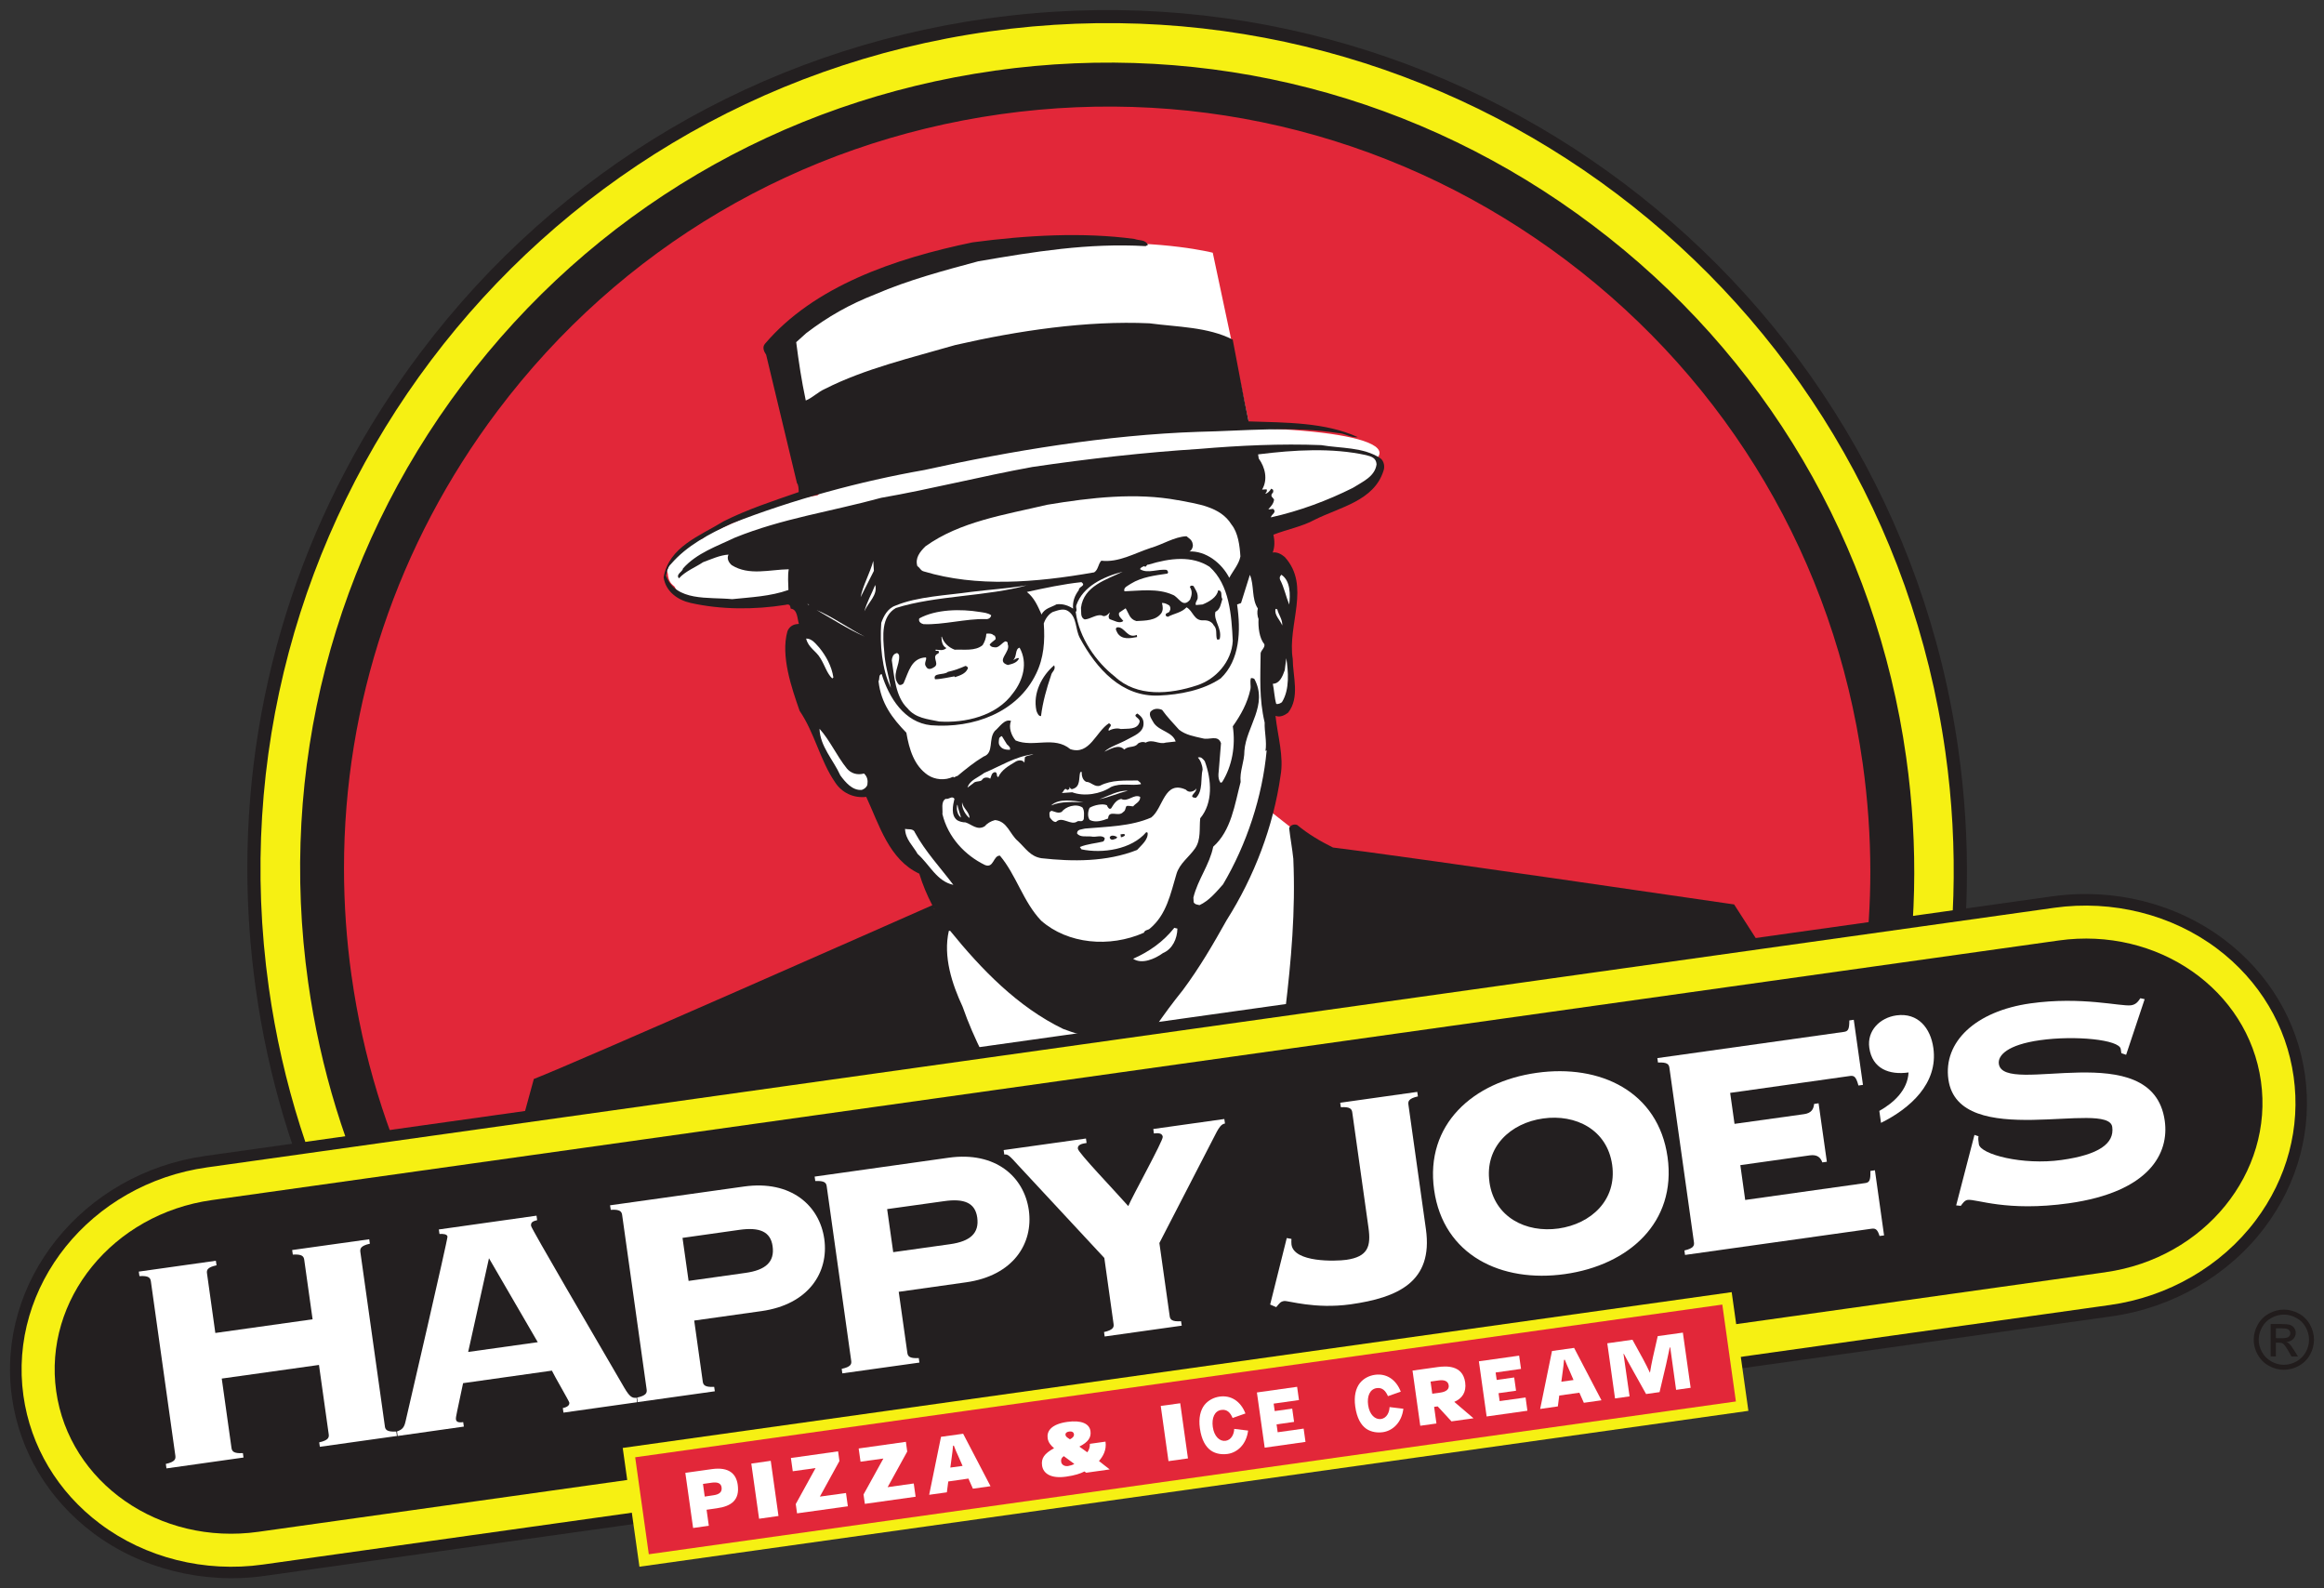<?xml version="1.0" encoding="UTF-8" standalone="no"?>
<!-- Created with Inkscape (http://www.inkscape.org/) -->

<svg
   xmlns:dc="http://purl.org/dc/elements/1.1/"
   xmlns:cc="http://creativecommons.org/ns#"
   xmlns:rdf="http://www.w3.org/1999/02/22-rdf-syntax-ns#"
   xmlns:svg="http://www.w3.org/2000/svg"
   xmlns="http://www.w3.org/2000/svg"
   xmlns:sodipodi="http://sodipodi.sourceforge.net/DTD/sodipodi-0.dtd"
   xmlns:inkscape="http://www.inkscape.org/namespaces/inkscape"
   width="231.366"
   height="158.104"
   viewBox="0 0 61.216 41.832"
   version="1.1"
   id="svg7879"
   inkscape:version="0.92.0 r15299"
   sodipodi:docname="happy joes.svg">
  <rect x="0" y="0" width="61.216" height="41.832" fill="#333333" stroke="none"/>
  <defs
     id="defs7873">
    <clipPath
       id="clipPath5161"
       clipPathUnits="userSpaceOnUse">
      <path
         inkscape:connector-curvature="0"
         id="path5159"
         d="M 20,19.75 H 593.25 V 770 H 20 Z" />
    </clipPath>
    <clipPath
       id="clipPath5065"
       clipPathUnits="userSpaceOnUse">
      <path
         inkscape:connector-curvature="0"
         id="path5063"
         d="M 20,19.75 H 593.25 V 770 H 20 Z" />
    </clipPath>
  </defs>
  <sodipodi:namedview
     id="base"
     pagecolor="#ffffff"
     bordercolor="#666666"
     borderopacity="1.0"
     inkscape:pageopacity="0.0"
     inkscape:pageshadow="2"
     inkscape:zoom="3.4143998"
     inkscape:cx="114.6829"
     inkscape:cy="78.051786"
     inkscape:document-units="mm"
     inkscape:current-layer="layer1"
     showgrid="false"
     fit-margin-top="0"
     fit-margin-left="0"
     fit-margin-right="0"
     fit-margin-bottom="0"
     units="px"
     inkscape:window-width="1280"
     inkscape:window-height="744"
     inkscape:window-x="-4"
     inkscape:window-y="-4"
     inkscape:window-maximized="1" />
  <g
     inkscape:label="Layer 1"
     inkscape:groupmode="layer"
     id="layer1"
     transform="translate(-86.829,-135.347)">
    <g
       id="g19369"
       transform="translate(0.265,-0.265)">
      <path
         inkscape:connector-curvature="0"
         id="path5055"
         style="fill:#231f20;fill-opacity:1;fill-rule:nonzero;stroke:none;stroke-width:0.353"
         d="m 99.12,173.917 v -2.7e-4 z m -5.133,-12.342 c -0.146,-1.036 -0.218,-2.072 -0.218,-3.1 0,-4.733 1.526,-9.318 4.425,-13.165 3.529,-4.683 8.671,-7.712 14.478,-8.528 11.987,-1.683 23.109,6.698 24.794,18.683 0.145,1.036 0.218,2.071 0.218,3.1 0,3.525 -0.852,6.977 -2.509,10.135 -2.104,0.531 -33.509,4.63 -35.629,4.652 -3.012,-3.28 -4.936,-7.347 -5.558,-11.777 m 18.588,-25.478 c -5.989,0.842 -11.293,3.966 -14.933,8.797 -2.99,3.968 -4.564,8.697 -4.564,13.579 0,1.061 0.074,2.13 0.225,3.199 0.648,4.612 2.659,8.846 5.817,12.246 0.163,0.175 0.224,0.241 5.92,-0.435 3.143,-0.373 7.462,-0.918 12.161,-1.535 4.594,-0.603 9.15,-1.222 12.499,-1.699 5.884,-0.838 5.911,-0.888 6.024,-1.101 2.258,-4.24 3.097,-9.004 2.426,-13.777 -1.737,-12.362 -13.209,-21.008 -25.574,-19.272" />
      <path
         inkscape:connector-curvature="0"
         id="path5057"
         style="fill:#231f20;fill-opacity:1;fill-rule:nonzero;stroke:none;stroke-width:0.353"
         d="m 142.023,169.118 c 2.603,-0.365 4.436,-2.617 4.096,-5.03 -0.338,-2.413 -2.721,-4.072 -5.324,-3.707 l -48.654,6.838 c -2.601,0.365 -4.435,2.617 -4.097,5.031 0.339,2.412 2.722,4.072 5.325,3.705 z" />
      <path
         inkscape:connector-curvature="0"
         id="path5067"
         style="fill:#231f20;fill-opacity:1;fill-rule:nonzero;stroke:none;stroke-width:0.353"
         d="m 89.884,174.822 c -0.865,-0.651 -1.422,-1.578 -1.567,-2.611 -0.316,-2.258 1.416,-4.376 3.862,-4.719 l 48.654,-6.838 c 1.235,-0.173 2.492,0.14 3.448,0.861 0.864,0.652 1.419,1.578 1.564,2.611 0.145,1.033 -0.133,2.078 -0.785,2.942 -0.72,0.955 -1.841,1.603 -3.076,1.776 l -48.654,6.837 c -1.234,0.174 -2.49,-0.139 -3.446,-0.859 m 50.872,-14.715 -48.654,6.838 c -2.748,0.386 -4.692,2.783 -4.332,5.343 0.166,1.179 0.798,2.235 1.782,2.976 1.072,0.807 2.478,1.159 3.856,0.964 l 48.653,-6.837 c 1.379,-0.193 2.633,-0.919 3.441,-1.991 0.74,-0.982 1.057,-2.172 0.891,-3.351 -0.165,-1.178 -0.797,-2.235 -1.779,-2.975 -1.072,-0.808 -2.478,-1.161 -3.857,-0.967" />
      <path
         inkscape:connector-curvature="0"
         id="path5069"
         style="fill:#f6f013;fill-opacity:1;fill-rule:nonzero;stroke:none;stroke-width:0.353"
         d="m 135.076,169.606 c 2.378,-4.147 3.448,-9.087 2.731,-14.188 -1.713,-12.195 -12.989,-20.69 -25.183,-18.978 -12.196,1.714 -20.693,12.989 -18.979,25.183 0.708,5.04 3.05,9.45 6.416,12.767 z" />
      <path
         inkscape:connector-curvature="0"
         id="path5071"
         style="fill:#e22739;fill-opacity:1;fill-rule:nonzero;stroke:none;stroke-width:0.353"
         d="m 100.972,173.008 c 0.256,0.26 32.634,-4.099 32.751,-4.308 2.169,-3.826 3.138,-8.371 2.477,-13.062 -1.592,-11.308 -12.05,-19.183 -23.357,-17.591 -11.309,1.592 -19.183,12.05 -17.591,23.357 0.641,4.558 2.723,8.557 5.72,11.604" />
      <path
         inkscape:connector-curvature="0"
         id="path5073"
         style="fill:#231f20;fill-opacity:1;fill-rule:nonzero;stroke:none;stroke-width:0.353"
         d="m 95.825,161.323 c -0.134,-0.951 -0.2,-1.901 -0.2,-2.845 0,-4.331 1.396,-8.527 4.047,-12.048 3.23,-4.288 7.936,-7.062 13.252,-7.811 5.316,-0.749 10.605,0.618 14.894,3.848 4.288,3.229 7.062,7.935 7.811,13.251 0.134,0.954 0.201,1.907 0.201,2.853 0,3.364 -0.85,6.645 -2.497,9.632 -2.868,0.579 -29.545,4.096 -32.1,4.232 -2.941,-3.059 -4.814,-6.893 -5.407,-11.112 m 16.938,-23.849 c -5.622,0.792 -10.599,3.725 -14.014,8.26 -3.416,4.535 -4.86,10.128 -4.069,15.749 0.639,4.542 2.673,8.666 5.88,11.929 l 3.4e-4,7.9e-4 c 0.263,0.267 0.297,0.301 6.415,-0.455 3.28,-0.405 7.672,-0.975 12.368,-1.605 3.813,-0.512 7.37,-1.002 10.016,-1.381 4.69,-0.672 4.69,-0.672 4.869,-0.99 2.324,-4.101 3.205,-8.745 2.545,-13.426 -0.791,-5.622 -3.725,-10.599 -8.26,-14.014 -4.535,-3.416 -10.129,-4.861 -15.75,-4.069" />
      <path
         inkscape:connector-curvature="0"
         id="path5075"
         style="fill:#ffffff;fill-opacity:1;fill-rule:nonzero;stroke:none;stroke-width:0.353"
         d="m 115.522,164.863 c -0.246,0.593 -0.392,1.246 -0.531,1.81 -0.115,-0.781 -0.11,-1.57 0.195,-2.267 0.08,0.164 0.182,0.327 0.335,0.458" />
      <path
         inkscape:connector-curvature="0"
         id="path5077"
         style="fill:#ffffff;fill-opacity:1;fill-rule:nonzero;stroke:none;stroke-width:0.353"
         d="m 116.968,164.75 -0.004,0.046 c -0.251,0.025 -0.513,-0.025 -0.8,-0.003 0.27,-0.065 0.509,-0.087 0.804,-0.043" />
      <path
         inkscape:connector-curvature="0"
         id="path5079"
         style="fill:#ffffff;fill-opacity:1;fill-rule:nonzero;stroke:none;stroke-width:0.353"
         d="m 116.639,163.078 c -0.006,0.034 0.036,0.017 0.04,0.048 l -0.911,0.059 -0.093,-0.031 c 0.032,-0.16 0.265,-0.084 0.362,-0.099 l 0.601,0.022" />
      <path
         inkscape:connector-curvature="0"
         id="path5081"
         style="fill:#ffffff;fill-opacity:1;fill-rule:nonzero;stroke:none;stroke-width:0.353"
         d="m 119.911,156.889 1.623,1.278 0.441,6.839 -4.884,0.555 -0.838,-3.07 z" />
      <path
         inkscape:connector-curvature="0"
         id="path5083"
         style="fill:#ffffff;fill-opacity:1;fill-rule:nonzero;stroke:none;stroke-width:0.353"
         d="m 114.443,147.088 c 4.44,-0.436 8.399,-0.168 8.458,0.44 0.06,0.607 -3.802,1.324 -8.242,1.761 -4.439,0.437 -6.562,0.196 -6.622,-0.411 -0.06,-0.609 1.966,-1.353 6.406,-1.79" />
      <path
         inkscape:connector-curvature="0"
         id="path5085"
         style="fill:#ffffff;fill-opacity:1;fill-rule:nonzero;stroke:none;stroke-width:0.353"
         d="m 119.028,148.161 c -0.449,-0.38 -1.852,-0.689 -3.661,-0.812 l 4.086,-0.64 -0.944,-4.441 c 0,0 -5.094,-1.319 -11.23,2.049 l 0.522,4.287 0.616,-0.025 c 0.007,0.009 0.014,0.014 0.021,0.023 l -0.024,0.005 -1.227,0.198 -1.976,0.873 -1.093,0.946 0.336,0.682 c 0,0 1.154,0.211 3.374,0.211 2.22,0 15.041,-3.508 15.041,-3.508 l -3.84,0.152" />
      <path
         inkscape:connector-curvature="0"
         id="path5087"
         style="fill:#ffffff;fill-opacity:1;fill-rule:nonzero;stroke:none;stroke-width:0.353"
         d="m 107.449,150.641 c 1.342,0.007 1.558,0.683 1.561,0.059 0.004,-0.624 -1.081,-1.136 -2.422,-1.143 -1.341,-0.006 -2.43,0.493 -2.434,1.117 -0.004,1.077 2.136,-0.039 3.295,-0.033" />
      <path
         inkscape:connector-curvature="0"
         id="path5089"
         style="fill:#ffffff;fill-opacity:1;fill-rule:nonzero;stroke:none;stroke-width:0.353"
         d="m 119.227,150.711 c 0.157,-0.432 0.34,-0.838 0.511,-1.251 l 0.004,0.088 -0.515,1.162" />
      <path
         inkscape:connector-curvature="0"
         id="path5091"
         style="fill:#ffffff;fill-opacity:1;fill-rule:nonzero;stroke:none;stroke-width:0.353"
         d="m 119.084,151.242 c -0.016,-0.108 -0.076,-0.22 -0.049,-0.325 l 0.049,0.325" />
      <path
         inkscape:connector-curvature="0"
         id="path5093"
         style="fill:#ffffff;fill-opacity:1;fill-rule:nonzero;stroke:none;stroke-width:0.353"
         d="m 113.101,152.308 c -0.01,0.012 0.005,0.033 -0.015,0.047 -0.218,-0.123 -0.486,-0.205 -0.695,-0.274 0.233,0 0.589,-0.066 0.71,0.228" />
      <path
         inkscape:connector-curvature="0"
         id="path5095"
         style="fill:#ffffff;fill-opacity:1;fill-rule:nonzero;stroke:none;stroke-width:0.353"
         d="m 110.917,152.677 c -0.007,-0.12 0.129,-0.319 0.284,-0.398 -0.11,0.084 -0.241,0.235 -0.284,0.398" />
      <path
         inkscape:connector-curvature="0"
         id="path5097"
         style="fill:#ffffff;fill-opacity:1;fill-rule:nonzero;stroke:none;stroke-width:0.353"
         d="m 113.756,153.285 c 0.154,-0.376 0.194,-0.86 0.14,-1.295 0.088,0.441 0.033,0.892 -0.14,1.295" />
      <path
         inkscape:connector-curvature="0"
         id="path5099"
         style="fill:#fdf5d8;fill-opacity:1;fill-rule:nonzero;stroke:none;stroke-width:0.353"
         d="m 119.094,151.982 -0.126,-0.7 0.083,0.342 z" />
      <path
         inkscape:connector-curvature="0"
         id="path5101"
         style="fill:#ffffff;fill-opacity:1;fill-rule:nonzero;stroke:none;stroke-width:0.353"
         d="m 109.751,153.116 c -0.04,-0.117 -0.091,-0.308 -0.088,-0.443 0.051,0.126 0.054,0.292 0.088,0.443" />
      <path
         inkscape:connector-curvature="0"
         id="path5103"
         style="fill:#ffffff;fill-opacity:1;fill-rule:nonzero;stroke:none;stroke-width:0.353"
         d="m 113.43,153.856 c 0.113,-0.139 0.225,-0.345 0.311,-0.523 -0.05,0.196 -0.189,0.371 -0.311,0.523" />
      <path
         inkscape:connector-curvature="0"
         id="path5105"
         style="fill:#231f20;fill-opacity:1;fill-rule:nonzero;stroke:none;stroke-width:0.353"
         d="m 111.243,159.878 c -0.045,0.044 -0.092,0.084 -0.138,0.127 l 0.061,-0.47 c 0.044,0.082 0.091,0.166 0.14,0.244 l -0.063,0.1 m 20.999,-0.447 c -7.553,-1.103 -9.863,-1.415 -10.566,-1.499 -0.338,-0.167 -0.659,-0.358 -0.943,-0.594 -0.084,-0.031 -0.177,0.005 -0.212,0.078 0.03,0.271 0.082,0.542 0.11,0.813 0.061,1.377 -0.056,2.681 -0.214,4.001 -0.064,0.242 -0.043,0.538 -0.104,0.792 -0.013,0.589 -0.049,1.095 0.003,1.662 0.023,0.308 0.037,0.559 0.091,0.84 -0.209,0.087 -0.418,0.029 -0.595,-0.057 -0.696,-0.428 -1.091,-1.145 -1.665,-1.725 -0.379,-0.388 -0.655,-0.835 -1.158,-1.069 0.238,-0.348 0.459,-0.646 0.732,-0.986 0.452,-0.609 0.796,-1.204 1.155,-1.844 0.728,-1.149 1.23,-2.467 1.419,-3.803 0.091,-0.512 -0.076,-1.041 -0.133,-1.576 0.119,0.048 0.242,-0.015 0.332,-0.083 0.316,-0.403 0.123,-0.961 0.122,-1.413 -0.146,-0.912 0.481,-1.924 -0.21,-2.687 -0.089,-0.075 -0.198,-0.136 -0.318,-0.119 0.056,-0.141 0.054,-0.306 0.02,-0.469 0.355,-0.14 0.755,-0.212 1.084,-0.393 0.67,-0.334 1.565,-0.498 1.814,-1.289 0.04,-0.106 0.017,-0.258 -0.083,-0.332 -0.455,-0.298 -1.036,-0.256 -1.559,-0.345 -1.059,-0.042 -2.149,0.01 -3.21,0.1 -1.428,0.091 -2.933,0.259 -4.397,0.476 -1.328,0.241 -2.695,0.589 -3.981,0.812 -1.332,0.364 -2.602,0.542 -3.857,1.05 -0.465,0.224 -1.004,0.404 -1.365,0.812 -0.009,0.089 -0.199,0.151 -0.106,0.259 0.171,-0.19 0.424,-0.284 0.635,-0.425 0.211,-0.077 0.449,-0.188 0.67,-0.2 -0.051,0.107 0.008,0.21 0.085,0.277 0.452,0.286 1.004,0.116 1.502,0.109 -0.03,0.171 -0.012,0.379 -0.008,0.545 -0.473,0.169 -0.991,0.191 -1.482,0.242 -0.631,-0.062 -1.476,0.073 -1.744,-0.618 0.029,-0.102 0.034,-0.214 0.133,-0.308 0.415,-0.482 1.001,-0.791 1.603,-1.069 1.592,-0.624 3.382,-1.111 5.067,-1.406 2.265,-0.502 4.808,-0.925 7.222,-1.006 1.216,-0.025 2.471,-0.157 3.675,0.032 0.189,0.005 0.33,0.128 0.526,0.109 -0.857,-0.395 -1.897,-0.383 -2.878,-0.416 -0.146,-0.688 -0.277,-1.422 -0.419,-2.154 -0.66,-0.336 -1.446,-0.329 -2.192,-0.429 -1.652,-0.076 -3.463,0.193 -5.115,0.572 -1.159,0.337 -2.38,0.621 -3.431,1.154 -0.188,0.082 -0.331,0.236 -0.508,0.307 -0.114,-0.537 -0.183,-1.003 -0.252,-1.536 l 0.264,-0.238 c 0.578,-0.44 1.14,-0.757 1.822,-1.025 0.865,-0.373 1.793,-0.621 2.709,-0.867 1.47,-0.253 2.899,-0.487 4.408,-0.4 l 0.062,-0.031 c -0.066,-0.146 -0.228,-0.11 -0.356,-0.158 -1.369,-0.184 -2.852,-0.097 -4.265,0.09 -2.055,0.427 -4.175,1.153 -5.469,2.674 -0.074,0.089 -0.024,0.204 0.033,0.285 l 0.812,3.382 c 0.041,0.047 0.044,0.148 0.046,0.236 -0.675,0.234 -1.362,0.458 -1.981,0.771 -0.619,0.382 -1.441,0.669 -1.577,1.475 0.056,0.38 0.377,0.598 0.709,0.673 0.803,0.18 1.679,0.182 2.502,0.051 0.096,-0.027 0.123,0.002 0.137,0.1 0.18,0.017 0.172,0.263 0.214,0.4 l -0.031,0.005 c -0.111,0.004 -0.224,0.066 -0.271,0.194 -0.18,0.647 0.109,1.481 0.322,2.092 0.398,0.584 0.538,1.305 0.932,1.879 0.174,0.273 0.485,0.428 0.823,0.387 0.343,0.737 0.6,1.653 1.397,2.023 0.091,0.295 0.207,0.571 0.343,0.831 -0.799,0.353 -9.424,4.163 -10.496,4.576 l -1.151,4.21 7.164,-0.846 c 0.044,0.124 0.087,0.248 0.134,0.369 0.385,0.951 0.682,1.983 1.249,2.818 l 1.736,-0.258 c 1.251,-0.385 2.47,-0.755 3.714,-1.115 l 0.001,0.01 c 0.085,-0.023 0.2,-0.073 0.298,-0.077 0.151,-0.035 0.064,-0.177 0.176,-0.236 -0.247,-0.917 -0.343,-1.857 -0.556,-2.778 0.291,0.544 0.541,1.106 0.792,1.678 0.185,0.272 0.139,0.867 0.586,0.811 1.093,-0.33 2.331,-0.577 3.524,-0.833 0.115,-0.05 0.075,-0.167 0.143,-0.233 -0.29,-0.755 0.365,-0.933 -0.101,-1.606 0.947,0.203 0.717,0.144 0.785,-0.066 0.722,0.458 0,0 0.674,0.217 0.261,0.086 0.343,0.361 0.35,0.637 0.025,0.172 -0.023,0.369 0.023,0.528 0.083,0.12 0.216,0.034 0.324,0.019 0.114,0.017 0.236,-0.058 0.349,-0.042 0.968,-0.199 1.975,-0.36 2.95,-0.581 0.788,-0.148 1.491,-0.198 2.261,-0.236 l 0.934,-0.127 c 0.084,-0.112 0.294,-0.11 0.276,-0.307 -0.052,-0.56 -0.11,-1.125 -0.173,-1.693 l 7.866,-0.642 z" />
      <path
         inkscape:connector-curvature="0"
         id="path5107"
         style="fill:#ffffff;fill-opacity:1;fill-rule:nonzero;stroke:none;stroke-width:0.353"
         d="m 109.233,151.341 c 0.054,-0.297 0.248,-0.635 0.334,-0.957 l 0.016,0.262 -0.35,0.694" />
      <path
         inkscape:connector-curvature="0"
         id="path5109"
         style="fill:#ffffff;fill-opacity:1;fill-rule:nonzero;stroke:none;stroke-width:0.353"
         d="m 109.332,151.714 c 0.064,-0.242 0.197,-0.472 0.286,-0.696 0.071,0.267 -0.179,0.447 -0.286,0.696" />
      <path
         inkscape:connector-curvature="0"
         id="path5111"
         style="fill:#ffffff;fill-opacity:1;fill-rule:nonzero;stroke:none;stroke-width:0.353"
         d="m 107.828,151.517 v 0 l 0.047,0.016 -0.009,0.011 z" />
      <path
         inkscape:connector-curvature="0"
         id="path5113"
         style="fill:#ffffff;fill-opacity:1;fill-rule:nonzero;stroke:none;stroke-width:0.353"
         d="m 109.343,152.378 c -0.404,-0.174 -0.869,-0.469 -1.268,-0.699 0.412,0.171 0.859,0.493 1.268,0.699" />
      <path
         inkscape:connector-curvature="0"
         id="path5115"
         style="fill:#ffffff;fill-opacity:1;fill-rule:nonzero;stroke:none;stroke-width:0.353"
         d="m 108.143,152.667 c 0.176,0.217 0.327,0.484 0.373,0.787 l -0.03,0.026 c -0.142,-0.134 -0.196,-0.347 -0.311,-0.53 -0.119,-0.204 -0.319,-0.276 -0.377,-0.521 0.155,-6.9e-4 0.253,0.14 0.345,0.238" />
      <path
         inkscape:connector-curvature="0"
         id="path5117"
         style="fill:#ffffff;fill-opacity:1;fill-rule:nonzero;stroke:none;stroke-width:0.353"
         d="m 120.524,151.537 c -0.086,-0.208 -0.134,-0.455 -0.243,-0.661 -0.019,-0.054 -0.002,-0.088 0.036,-0.127 0.246,0.163 0.234,0.53 0.206,0.788" />
      <path
         inkscape:connector-curvature="0"
         id="path5119"
         style="fill:#ffffff;fill-opacity:1;fill-rule:nonzero;stroke:none;stroke-width:0.353"
         d="m 120.21,151.662 c 0.031,0.14 0.138,0.258 0.13,0.424 -0.056,-0.146 -0.219,-0.279 -0.176,-0.44 l 0.046,0.015" />
      <path
         inkscape:connector-curvature="0"
         id="path5121"
         style="fill:#ffffff;fill-opacity:1;fill-rule:nonzero;stroke:none;stroke-width:0.353"
         d="m 120.33,154.106 c -0.04,0.028 -0.092,0.058 -0.149,0.044 -0.047,-0.159 -0.058,-0.391 -0.09,-0.529 0.188,-0.006 0.258,-0.205 0.314,-0.358 l 0.041,-0.316 c 0.05,0.337 0.098,0.818 -0.116,1.16" />
      <path
         inkscape:connector-curvature="0"
         id="path5123"
         style="fill:#ffffff;fill-opacity:1;fill-rule:nonzero;stroke:none;stroke-width:0.353"
         d="m 108.871,155.852 c 0.108,0.128 0.271,0.181 0.452,0.132 0.09,0.086 0.106,0.184 0.088,0.297 -0.023,0.07 -0.083,0.112 -0.145,0.134 -0.252,0.025 -0.442,-0.212 -0.567,-0.382 -0.183,-0.406 -0.535,-0.765 -0.548,-1.227 0.279,0.311 0.449,0.708 0.72,1.046" />
      <path
         inkscape:connector-curvature="0"
         id="path5125"
         style="fill:#ffffff;fill-opacity:1;fill-rule:nonzero;stroke:none;stroke-width:0.353"
         d="m 118.299,155.661 c 0.183,0.493 0.218,1.098 -0.12,1.502 -0.029,0.26 0.027,0.562 -0.138,0.796 -0.155,0.224 -0.407,0.395 -0.488,0.671 -0.156,0.524 -0.262,1.071 -0.696,1.434 -0.047,0.051 -0.139,0.032 -0.16,0.112 -0.905,0.402 -2.008,0.299 -2.708,-0.317 -0.473,-0.495 -0.655,-1.201 -1.086,-1.712 -0.178,-0.008 -0.16,0.344 -0.395,0.246 -0.526,-0.255 -0.974,-0.731 -1.12,-1.342 0.016,-0.112 -0.048,-0.325 0.085,-0.4 0.091,0.02 0.164,-0.091 0.232,-0.002 -0.041,0.173 -0.1,0.436 0.073,0.565 0.061,0.036 0.142,0.057 0.219,0.057 0.163,0.053 0.309,0.219 0.503,0.104 0.066,-0.076 0.157,-0.135 0.274,-0.165 0.326,0.031 0.389,0.375 0.604,0.554 0.205,0.192 0.326,0.406 0.621,0.451 0.812,0.09 1.711,0.101 2.517,-0.218 0.115,-0.129 0.295,-0.267 0.278,-0.453 l -0.036,-0.016 c -0.387,0.457 -1.157,0.57 -1.707,0.453 l -0.043,-0.061 c 0.199,-0.084 0.418,-0.096 0.611,-0.144 0.032,-0.017 0.048,-0.064 0.042,-0.097 -0.091,-0.086 -0.235,-0.008 -0.349,-0.036 -0.125,-0.016 -0.284,0.031 -0.377,-0.077 -0.008,-0.121 0.138,-0.109 0.212,-0.133 0.57,-0.051 1.201,-0.054 1.742,-0.291 0.318,-0.246 0.34,-0.992 0.911,-0.733 0.068,0.078 0.165,0.064 0.244,0.008 l 0.019,-0.036 c 0.057,0.09 -0.245,0.225 0.002,0.244 0.194,-0.184 0.121,-0.528 0.177,-0.747 -0.007,-0.12 -0.058,-0.246 -0.125,-0.314 0.084,-0.035 0.141,0.045 0.182,0.096" />
      <path
         inkscape:connector-curvature="0"
         id="path5127"
         style="fill:#ffffff;fill-opacity:1;fill-rule:nonzero;stroke:none;stroke-width:0.353"
         d="m 116.274,156.439 c -0.256,0.059 -0.495,0.172 -0.754,0.222 0.232,-0.08 0.496,-0.24 0.754,-0.222" />
      <path
         inkscape:connector-curvature="0"
         id="path5129"
         style="fill:#ffffff;fill-opacity:1;fill-rule:nonzero;stroke:none;stroke-width:0.353"
         d="m 115.098,156.735 c -0.285,0.007 -0.557,-0.03 -0.849,0.09 0.224,-0.2 0.58,-0.119 0.849,-0.09" />
      <path
         inkscape:connector-curvature="0"
         id="path5131"
         style="fill:#ffffff;fill-opacity:1;fill-rule:nonzero;stroke:none;stroke-width:0.353"
         d="m 110.662,157.536 c 0.275,0.504 0.669,0.922 1.014,1.38 -0.434,-0.091 -0.622,-0.529 -0.941,-0.814 -0.12,-0.214 -0.323,-0.383 -0.331,-0.661 0.07,0.024 0.219,-0.02 0.258,0.095" />
      <path
         inkscape:connector-curvature="0"
         id="path5133"
         style="fill:#ffffff;fill-opacity:1;fill-rule:nonzero;stroke:none;stroke-width:0.353"
         d="m 116.597,156.599 c 0.009,0.132 -0.129,0.175 -0.184,0.25 -0.056,-10e-4 -0.126,-0.025 -0.178,-0.006 -0.036,0.06 -0.016,0.113 -0.088,0.158 -0.122,0.138 -0.377,-0.078 -0.395,0.168 -0.147,0.055 -0.327,0.116 -0.482,0.039 -0.07,-0.09 -0.047,-0.237 -0.005,-0.321 0.122,-0.074 0.349,-0.119 0.456,-0.067 0.019,0.053 0.063,0.122 0.112,0.081 0.063,-0.097 0.122,-0.217 0.263,-0.248 0.18,0.093 0.333,-0.14 0.501,-0.054" />
      <path
         inkscape:connector-curvature="0"
         id="path5135"
         style="fill:#ffffff;fill-opacity:1;fill-rule:nonzero;stroke:none;stroke-width:0.353"
         d="m 115.078,156.881 c 0.055,0.081 0.04,0.204 0.033,0.305 -0.042,0.095 -0.118,0.028 -0.169,0.059 -0.17,0.125 -0.399,-0.152 -0.563,0.015 -0.077,0.002 -0.121,-0.069 -0.161,-0.118 -0.01,-0.065 -0.036,-0.162 0.05,-0.175 0.082,0.021 0.167,0.075 0.261,0.028 0.1,-0.137 0.375,-0.232 0.549,-0.115" />
      <path
         inkscape:connector-curvature="0"
         id="path5137"
         style="fill:#ffffff;fill-opacity:1;fill-rule:nonzero;stroke:none;stroke-width:0.353"
         d="m 111.591,160.126 c 0.826,1.018 1.783,2.007 2.976,2.584 0.294,0.111 0.61,0.218 0.938,0.194 -0.773,1.212 -0.932,2.687 -1.24,4.04 -0.628,-1.69 -1.744,-3.088 -2.345,-4.818 -0.276,-0.591 -0.518,-1.32 -0.363,-1.997 l 0.034,-0.004" />
      <path
         inkscape:connector-curvature="0"
         id="path5139"
         style="fill:#ffffff;fill-opacity:1;fill-rule:nonzero;stroke:none;stroke-width:0.353"
         d="m 117.578,160.068 c -0.005,0.267 -0.13,0.54 -0.381,0.645 -0.21,0.153 -0.554,0.304 -0.786,0.15 0.426,-0.187 0.797,-0.451 1.086,-0.816 0.024,0.007 0.048,0.015 0.082,0.021" />
      <path
         inkscape:connector-curvature="0"
         id="path5141"
         style="fill:#ffffff;fill-opacity:1;fill-rule:nonzero;stroke:none;stroke-width:0.353"
         d="m 122.556,147.601 c 0.139,0.035 0.255,0.073 0.268,0.237 -0.041,0.327 -0.375,0.464 -0.627,0.624 -0.661,0.331 -1.396,0.607 -2.158,0.776 0.02,-0.092 0.159,-0.124 0.066,-0.222 -0.034,-0.005 -0.087,0.013 -0.132,0.01 0.076,-0.088 0.135,-0.143 0.151,-0.256 -0.031,-0.062 -0.099,-0.074 -0.056,-0.157 0.031,-0.016 0.046,-0.063 0.027,-0.105 l -0.047,-0.026 c -0.035,0.06 -0.093,0.124 -0.157,0.135 0.027,-0.039 0.057,-0.065 0.037,-0.118 l -0.12,0.007 c 0.159,-0.267 0.079,-0.588 -0.088,-0.818 l -0.017,-0.109 c 0.958,-0.12 1.948,-0.178 2.852,0.021" />
      <path
         inkscape:connector-curvature="0"
         id="path5143"
         style="fill:#ffffff;fill-opacity:1;fill-rule:nonzero;stroke:none;stroke-width:0.353"
         d="m 117.587,148.783 c 0.504,0.101 1.123,0.165 1.415,0.643 0.176,0.216 0.218,0.565 0.235,0.841 -0.037,0.203 -0.198,0.383 -0.293,0.563 -0.188,-0.371 -0.605,-0.72 -1.068,-0.694 0.047,0.014 0.129,-0.108 0.105,-0.193 -0.017,-0.118 -0.1,-0.151 -0.164,-0.208 -0.32,0.014 -0.621,0.215 -0.941,0.307 -0.434,0.143 -0.85,0.391 -1.303,0.337 -0.086,0.091 -0.076,0.234 -0.187,0.307 -1.556,0.274 -3.101,0.393 -4.482,-0.023 -0.092,-0.02 -0.102,-0.096 -0.176,-0.141 -0.065,-0.212 0.066,-0.375 0.21,-0.519 0.912,-0.658 2.095,-0.833 3.209,-1.097 1.157,-0.193 2.345,-0.325 3.439,-0.121" />
      <path
         inkscape:connector-curvature="0"
         id="path5145"
         style="fill:#ffffff;fill-opacity:1;fill-rule:nonzero;stroke:none;stroke-width:0.353"
         d="m 118.426,150.541 c 0.523,0.467 0.578,1.278 0.61,1.951 -0.028,0.547 -0.447,1.008 -0.935,1.168 -0.728,0.242 -1.593,0.315 -2.175,-0.232 -0.488,-0.382 -0.936,-1.013 -1.027,-1.699 0.049,-0.041 -0.007,-0.122 0.018,-0.18 0.17,-0.491 0.708,-0.748 1.221,-0.88 -0.423,0.207 -1.03,0.375 -1.1,0.951 0.014,0.097 -0.028,0.259 0.1,0.306 0.154,-0.011 0.29,-0.132 0.439,-0.109 0.098,0.063 0.174,-0.026 0.221,-0.078 -0.012,0.068 -0.06,0.109 -0.006,0.179 0.104,0.029 0.265,0.137 0.361,0.047 -0.054,-0.071 -0.14,-0.124 -0.11,-0.217 l 0.171,-0.115 c 0.086,0.132 0.1,0.286 0.283,0.336 0.242,-0.013 0.51,-0.009 0.657,-0.208 0.055,-0.086 0.04,-0.183 0.016,-0.269 0.077,-10e-4 0.125,0.026 0.186,0.061 0.038,0.028 0.049,0.104 0.021,0.142 -0.01,0.079 -0.139,0.042 -0.102,0.138 l 0.048,0.025 c 0.174,-0.092 0.361,-0.108 0.495,-0.251 0.18,0.096 0.187,0.361 0.452,0.343 0.11,-0.006 0.214,0.035 0.262,0.127 0.105,0.107 0.047,0.237 0.088,0.374 0.024,0.008 0.068,0.013 0.075,-0.023 0.059,-0.272 -0.171,-0.473 -0.116,-0.702 0.133,-0.064 0.144,-0.222 0.183,-0.337 -0.057,-0.081 0.021,-0.226 -0.112,-0.228 -0.028,0.181 -0.242,0.303 -0.41,0.371 l -0.175,0.015 c -0.032,-0.072 0.058,-0.131 0.047,-0.207 0.005,-0.122 -0.062,-0.201 -0.109,-0.293 -0.036,-0.017 -0.081,-0.021 -0.096,0.026 0.07,0.111 0.053,0.214 0.004,0.332 -0.198,0.24 -0.299,-0.078 -0.462,-0.13 -0.393,-0.176 -0.871,-0.103 -1.266,-0.09 -0.038,-0.104 0.099,-0.148 0.171,-0.201 0.283,-0.175 0.632,-0.217 0.957,-0.265 0.041,-0.029 0.013,-0.068 -0.014,-0.097 -0.227,-0.034 -0.504,0.108 -0.701,-0.019 0.005,-0.044 0.067,-0.064 0.108,-0.082 0.054,0.059 0.049,-0.052 0.117,-0.04 0.552,-0.17 1.139,-0.245 1.606,0.06" />
      <path
         inkscape:connector-curvature="0"
         id="path5147"
         style="fill:#ffffff;fill-opacity:1;fill-rule:nonzero;stroke:none;stroke-width:0.353"
         d="m 113.632,151.022 c -1.055,0.301 -2.423,0.269 -3.47,0.603 -0.389,0.224 -0.345,0.739 -0.306,1.154 0.017,0.332 0.117,0.637 0.175,0.95 -0.238,-0.485 -0.295,-1.165 -0.254,-1.713 0.062,-0.175 0.164,-0.38 0.375,-0.454 0.574,-0.241 1.368,-0.271 1.988,-0.361 0.489,-0.062 0.962,-0.088 1.493,-0.177" />
      <path
         inkscape:connector-curvature="0"
         id="path5149"
         style="fill:#ffffff;fill-opacity:1;fill-rule:nonzero;stroke:none;stroke-width:0.353"
         d="m 115.048,150.943 c 0.138,0.102 -0.071,0.11 -0.068,0.211 -0.111,0.149 -0.167,0.302 -0.15,0.488 -0.123,-0.082 -0.276,-0.137 -0.438,-0.113 -0.122,0.073 -0.316,0.102 -0.392,0.268 -0.098,-0.216 -0.187,-0.437 -0.387,-0.595 0.472,-0.103 0.967,-0.209 1.435,-0.258" />
      <path
         inkscape:connector-curvature="0"
         id="path5151"
         style="fill:#ffffff;fill-opacity:1;fill-rule:nonzero;stroke:none;stroke-width:0.353"
         d="m 112.673,151.817 c -0.012,0.068 -0.073,0.109 -0.152,0.1 -0.49,-0.016 -1.14,0.159 -1.632,0.133 -0.057,-0.014 -0.141,-0.058 -0.111,-0.151 0.441,-0.243 1.094,-0.252 1.594,-0.17 0.101,0.017 0.213,0.023 0.301,0.088" />
      <path
         inkscape:connector-curvature="0"
         id="path5153"
         style="fill:#ffffff;fill-opacity:1;fill-rule:nonzero;stroke:none;stroke-width:0.353"
         d="m 119.696,151.639 c -0.022,0.082 -0.014,0.201 0.019,0.276 -0.013,0.212 0.02,0.507 0.153,0.663 0.024,0.087 -0.086,0.158 -0.098,0.238 -0.006,0.621 -0.044,1.19 0.106,1.824 -0.009,0.244 0.062,0.501 0.022,0.75 l 0.031,-0.017 c -0.109,1.214 -0.529,2.484 -1.15,3.531 -0.181,0.203 -0.368,0.43 -0.618,0.546 -0.058,-0.014 -0.125,-0.015 -0.155,-0.078 l -0.007,-0.122 c 0.117,-0.48 0.426,-0.859 0.522,-1.339 0.479,-0.427 0.566,-1.116 0.722,-1.704 -0.03,-0.285 0.1,-0.524 0.1,-0.824 0.049,-0.64 0.631,-1.203 0.262,-1.89 -0.024,-0.018 -0.059,-0.025 -0.091,-0.021 -0.03,0.104 0.005,0.188 -0.013,0.292 -0.078,0.365 -0.253,0.679 -0.464,0.977 0.078,0.521 -0.021,1.055 -0.282,1.471 l -0.041,0.016 c -0.098,-0.14 -0.037,-0.316 -0.035,-0.46 l 0.047,-0.583 c -0.08,-0.232 -0.311,-0.075 -0.485,-0.128 -0.229,-0.053 -0.446,-0.088 -0.621,-0.228 -0.148,-0.166 -0.318,-0.341 -0.445,-0.521 -0.095,-0.041 -0.216,-0.046 -0.303,0.045 -0.063,0.096 0.044,0.226 0.09,0.309 0.153,0.209 0.488,0.226 0.57,0.479 l -0.262,0.029 c -0.179,0.059 -0.337,-0.105 -0.53,0.001 -0.062,-0.036 -0.17,-0.009 -0.207,0.031 -0.084,0.111 -0.248,0.047 -0.356,0.151 -0.144,-0.156 -0.367,-0.011 -0.523,0.057 0.137,-0.132 0.423,-0.219 0.607,-0.324 0.153,-0.09 0.428,-0.175 0.425,-0.419 0.003,-0.133 -0.075,-0.198 -0.161,-0.263 -0.155,0.079 0.083,0.11 0.056,0.225 -0.059,0.208 -0.308,0.167 -0.495,0.183 -0.083,-0.031 -0.233,-0.009 -0.314,0.047 -0.045,-0.08 0.135,-0.132 0.004,-0.199 -0.345,0.218 -0.506,0.85 -1.018,0.683 -0.431,-0.358 -0.968,-0.035 -1.441,-0.229 -0.107,-0.119 -0.196,-0.347 -0.121,-0.515 -0.175,-0.062 -0.307,0.168 -0.427,0.263 -0.179,0.216 -0.013,0.579 -0.298,0.676 -0.243,0.146 -0.461,0.324 -0.689,0.512 -0.044,-0.004 -0.101,0.071 -0.108,0.017 -0.217,0.109 -0.486,0.081 -0.672,-0.044 -0.358,-0.246 -0.488,-0.67 -0.564,-1.114 -0.367,-0.377 -0.669,-0.775 -0.733,-1.355 0.036,-0.059 -0.005,-0.176 0.083,-0.189 0.193,0.626 0.599,1.274 1.298,1.348 1.121,0.088 2.277,-0.337 2.769,-1.355 0.205,-0.417 0.237,-0.865 0.203,-1.325 0.038,-0.117 0.12,-0.24 0.233,-0.302 0.126,-0.041 0.283,-0.107 0.406,-0.027 0.246,0.164 0.181,0.473 0.316,0.719 0.429,0.791 1.095,1.555 2.087,1.507 0.529,-0.022 1.155,-0.137 1.618,-0.451 0.506,-0.483 0.534,-1.253 0.432,-1.947 l 0.104,-0.038 0.233,-0.743 c 0.118,0.27 0.04,0.636 0.21,0.887" />
      <path
         inkscape:connector-curvature="0"
         id="path5163"
         style="fill:#ffffff;fill-opacity:1;fill-rule:nonzero;stroke:none;stroke-width:0.353"
         d="m 111.71,152.723 c 0.242,-0.012 0.539,0.044 0.736,-0.119 0.054,-0.084 0.094,-0.19 0.099,-0.302 0.054,-0.008 0.154,-0.011 0.196,0.047 l 0.021,-0.002 c 0.016,0.031 0.045,0.082 0.017,0.109 -0.05,0.041 -0.11,0.084 -0.147,0.132 0.033,0.073 0.111,0.073 0.177,0.073 0.096,-0.025 0.139,-0.108 0.232,-0.157 0.032,-0.004 0.08,0.021 0.065,0.068 0.098,0.207 -0.333,0.448 0.005,0.554 0.118,-0.029 0.246,-0.059 0.295,-0.176 -0.048,-0.028 -0.105,0.036 -0.159,0.046 0.111,-0.074 0.045,-0.296 0.174,-0.326 0.227,0.409 0.085,0.864 -0.167,1.189 -0.44,0.619 -1.278,0.799 -1.951,0.755 -0.308,-0.065 -0.623,-0.085 -0.839,-0.352 -0.311,-0.297 -0.345,-0.836 -0.409,-1.258 0.002,-0.067 0.033,-0.161 0.107,-0.183 0.041,-0.027 0.08,0.021 0.085,0.055 0.029,0.262 -0.22,0.531 -0.007,0.766 0.037,0.028 0.11,-0.006 0.127,-0.041 0.133,-0.297 0.201,-0.661 0.587,-0.675 0.031,0.062 -0.066,0.154 0.003,0.243 0.06,0.113 0.172,0.042 0.232,0 0.119,-0.096 -0.106,-0.272 0.093,-0.348 0.008,-0.023 0.036,-0.06 -0.009,-0.064 -0.014,-0.021 -0.085,0.023 -0.061,-0.036 0.101,0.008 0.194,0.037 0.282,-0.042 -0.108,-0.05 -0.126,-0.169 -0.132,-0.29 l 0.009,-0.013 c 0.046,0.159 0.174,0.285 0.34,0.347" />
      <path
         inkscape:connector-curvature="0"
         id="path5165"
         style="fill:#231f20;fill-opacity:1;fill-rule:nonzero;stroke:none;stroke-width:0.353"
         d="m 90.424,174.105 c -0.674,-0.507 -1.106,-1.224 -1.218,-2.019 -0.248,-1.768 1.142,-3.43 3.097,-3.705 l 48.654,-6.837 c 1.001,-0.14 2.015,0.11 2.782,0.689 0.673,0.507 1.105,1.224 1.216,2.018 0.112,0.796 -0.106,1.604 -0.613,2.277 -0.578,0.766 -1.483,1.286 -2.484,1.427 l -48.654,6.836 c -1.001,0.141 -2.014,-0.109 -2.781,-0.687 m 50.207,-14.887 -48.655,6.838 c -3.237,0.454 -5.523,3.306 -5.096,6.356 0.199,1.417 0.956,2.685 2.131,3.569 1.26,0.949 2.909,1.363 4.521,1.136 l 48.653,-6.836 h -3.5e-4 c 1.613,-0.226 3.083,-1.079 4.033,-2.339 0.885,-1.174 1.262,-2.601 1.063,-4.017 -0.198,-1.415 -0.954,-2.682 -2.128,-3.567 -1.26,-0.951 -2.909,-1.366 -4.522,-1.139" />
      <path
         inkscape:connector-curvature="0"
         id="path5167"
         style="fill:#f6f013;fill-opacity:1;fill-rule:nonzero;stroke:none;stroke-width:0.353"
         d="m 90.241,174.347 c -0.738,-0.556 -1.212,-1.344 -1.336,-2.219 -0.271,-1.934 1.234,-3.75 3.356,-4.047 l 48.654,-6.838 c 1.08,-0.151 2.176,0.121 3.007,0.747 0.738,0.556 1.211,1.344 1.334,2.219 0.123,0.876 -0.115,1.764 -0.671,2.502 -0.626,0.83 -1.604,1.393 -2.684,1.545 l -48.654,6.837 c -1.08,0.152 -2.175,-0.119 -3.006,-0.745 m 50.433,-14.828 -48.655,6.837 c -3.072,0.431 -5.242,3.129 -4.838,6.014 0.188,1.336 0.903,2.533 2.013,3.368 1.197,0.902 2.763,1.295 4.296,1.078 l 48.653,-6.836 c 1.534,-0.215 2.931,-1.024 3.832,-2.221 0.836,-1.109 1.193,-2.456 1.005,-3.792 -0.187,-1.335 -0.901,-2.53 -2.009,-3.367 -1.197,-0.903 -2.763,-1.296 -4.298,-1.081" />
      <path
         inkscape:connector-curvature="0"
         id="path5169"
         style="fill:#231f20;fill-opacity:1;fill-rule:nonzero;stroke:none;stroke-width:0.353"
         d="m 142.023,169.118 c 2.603,-0.365 4.436,-2.617 4.096,-5.03 -0.338,-2.413 -2.721,-4.072 -5.324,-3.707 l -48.654,6.838 c -2.601,0.365 -4.435,2.617 -4.097,5.031 0.339,2.412 2.722,4.072 5.325,3.705 l 48.654,-6.836" />
      <path
         inkscape:connector-curvature="0"
         id="path5171"
         style="fill:#ffffff;fill-opacity:1;fill-rule:nonzero;stroke:none;stroke-width:0.353"
         d="m 96.701,173.175 c 0.012,0.088 0.051,0.153 0.301,0.139 l 0.017,0.117 -2.03,0.285 -0.017,-0.117 c 0.243,-0.055 0.264,-0.128 0.25,-0.217 l -0.256,-1.822 -2.561,0.359 0.256,1.822 c 0.012,0.09 0.051,0.156 0.301,0.141 l 0.016,0.117 -2.029,0.286 -0.017,-0.118 c 0.243,-0.054 0.263,-0.128 0.251,-0.217 l -0.645,-4.592 c -0.013,-0.088 -0.052,-0.153 -0.301,-0.137 l -0.017,-0.119 2.03,-0.286 0.018,0.12 c -0.245,0.053 -0.265,0.126 -0.251,0.215 l 0.219,1.567 2.562,-0.36 -0.22,-1.566 c -0.013,-0.09 -0.052,-0.153 -0.301,-0.138 l -0.017,-0.12 2.03,-0.284 0.017,0.117 c -0.242,0.055 -0.262,0.128 -0.251,0.217 l 0.646,4.592" />
      <path
         inkscape:connector-curvature="0"
         id="path5173"
         style="fill:#ffffff;fill-opacity:1;fill-rule:nonzero;stroke:none;stroke-width:0.353"
         d="m 98.896,171.218 1.833,-0.257 -1.285,-2.211 -0.548,2.468 m -0.134,0.822 c -0.156,0.755 -0.197,0.892 -0.188,0.953 0.008,0.059 0.053,0.094 0.191,0.073 l 0.017,0.118 -1.744,0.247 -0.016,-0.119 c 0.134,-0.049 0.187,-0.098 0.224,-0.264 0.058,-0.239 1.114,-4.808 1.105,-4.867 -0.009,-0.07 -0.121,-0.075 -0.211,-0.071 l -0.017,-0.118 2.573,-0.363 0.017,0.118 c -0.107,0.026 -0.174,0.054 -0.16,0.152 0.012,0.08 1.638,2.856 2.459,4.268 0.132,0.222 0.199,0.274 0.319,0.257 l 0.015,0.118 -1.94,0.274 -0.017,-0.12 c 0.137,-0.029 0.179,-0.085 0.171,-0.144 -0.006,-0.04 -0.403,-0.718 -0.459,-0.842 z" />
      <path
         inkscape:connector-curvature="0"
         id="path5175"
         style="fill:#ffffff;fill-opacity:1;fill-rule:nonzero;stroke:none;stroke-width:0.353"
         d="m 104.702,169.347 1.498,-0.211 c 0.532,-0.074 0.773,-0.289 0.715,-0.703 -0.054,-0.385 -0.342,-0.506 -0.874,-0.431 l -1.499,0.212 0.16,1.133 m 0.373,2.65 c 0.012,0.088 0.051,0.154 0.301,0.14 l 0.017,0.117 -2.031,0.285 -0.017,-0.119 c 0.244,-0.054 0.264,-0.126 0.252,-0.215 l -0.645,-4.593 c -0.013,-0.088 -0.05,-0.154 -0.3,-0.137 l -0.019,-0.119 3.529,-0.495 c 1.241,-0.174 1.99,0.504 2.114,1.38 0.124,0.878 -0.411,1.727 -1.653,1.901 l -1.773,0.249 z" />
      <path
         inkscape:connector-curvature="0"
         id="path5177"
         style="fill:#ffffff;fill-opacity:1;fill-rule:nonzero;stroke:none;stroke-width:0.353"
         d="m 110.092,168.59 1.499,-0.21 c 0.531,-0.075 0.772,-0.29 0.714,-0.704 -0.055,-0.385 -0.343,-0.506 -0.875,-0.429 l -1.498,0.209 0.16,1.134 m 0.372,2.65 c 0.012,0.089 0.052,0.154 0.301,0.139 l 0.017,0.119 -2.031,0.284 -0.016,-0.119 c 0.243,-0.052 0.264,-0.126 0.25,-0.215 l -0.645,-4.592 c -0.012,-0.088 -0.051,-0.152 -0.301,-0.139 l -0.017,-0.117 3.527,-0.497 c 1.243,-0.175 1.991,0.505 2.115,1.381 0.123,0.878 -0.411,1.726 -1.653,1.9 l -1.774,0.25 z" />
      <path
         inkscape:connector-curvature="0"
         id="path5179"
         style="fill:#ffffff;fill-opacity:1;fill-rule:nonzero;stroke:none;stroke-width:0.353"
         d="m 116.942,165.346 1.872,-0.263 0.017,0.119 c -0.098,0.013 -0.156,0.112 -0.212,0.209 l -1.516,2.938 0.271,1.921 c 0.011,0.09 0.051,0.155 0.3,0.139 l 0.018,0.117 -2.03,0.285 -0.017,-0.117 c 0.243,-0.056 0.264,-0.127 0.251,-0.216 l -0.243,-1.735 -2.263,-2.435 c -0.25,-0.278 -0.284,-0.302 -0.372,-0.289 l -0.017,-0.118 2.168,-0.304 0.017,0.117 c -0.119,0.017 -0.245,0.045 -0.23,0.152 0.015,0.109 0.933,1.065 1.328,1.511 0.081,-0.211 0.923,-1.728 0.908,-1.825 -0.014,-0.109 -0.144,-0.1 -0.234,-0.088 l -0.015,-0.119" />
      <path
         inkscape:connector-curvature="0"
         id="path5181"
         style="fill:#ffffff;fill-opacity:1;fill-rule:nonzero;stroke:none;stroke-width:0.353"
         d="m 120.457,168.218 0.125,0.023 c -0.002,0.049 -0.006,0.103 0.001,0.15 0.067,0.473 1.157,0.441 1.443,0.401 0.572,-0.082 0.654,-0.353 0.585,-0.846 l -0.427,-3.035 c -0.012,-0.089 -0.053,-0.154 -0.301,-0.138 l -0.017,-0.118 2.03,-0.286 0.017,0.119 c -0.243,0.055 -0.263,0.128 -0.25,0.217 l 0.461,3.281 c 0.194,1.39 -0.742,1.802 -1.984,1.978 -0.946,0.131 -1.642,-0.102 -1.75,-0.087 -0.099,0.014 -0.122,0.058 -0.209,0.161 l -0.16,-0.068 0.437,-1.75" />
      <path
         inkscape:connector-curvature="0"
         id="path5183"
         style="fill:#ffffff;fill-opacity:1;fill-rule:nonzero;stroke:none;stroke-width:0.353"
         d="m 125.797,166.745 c 0.129,0.925 0.962,1.342 1.819,1.222 0.858,-0.122 1.543,-0.75 1.414,-1.676 -0.131,-0.929 -0.963,-1.343 -1.82,-1.222 -0.856,0.12 -1.543,0.748 -1.412,1.676 m 4.691,-0.66 c 0.242,1.726 -1.028,2.847 -2.702,3.082 -1.675,0.237 -3.205,-0.494 -3.447,-2.218 -0.242,-1.723 1.026,-2.847 2.702,-3.082 1.674,-0.236 3.204,0.493 3.447,2.218" />
      <path
         inkscape:connector-curvature="0"
         id="path5185"
         style="fill:#ffffff;fill-opacity:1;fill-rule:nonzero;stroke:none;stroke-width:0.353"
         d="m 134.685,166.209 -0.119,0.017 c -0.046,-0.125 -0.129,-0.212 -0.327,-0.186 l -1.833,0.258 0.128,0.917 3.163,-0.445 c 0.109,-0.015 0.141,-0.07 0.135,-0.319 l 0.119,-0.018 0.241,1.716 -0.119,0.015 c -0.051,-0.162 -0.097,-0.207 -0.207,-0.192 l -4.917,0.691 -0.016,-0.118 c 0.242,-0.056 0.263,-0.129 0.251,-0.217 l -0.646,-4.592 c -0.012,-0.09 -0.051,-0.153 -0.301,-0.14 l -0.017,-0.117 4.918,-0.691 c 0.108,-0.015 0.139,-0.07 0.139,-0.301 l 0.117,-0.017 0.242,1.714 -0.119,0.017 c -0.061,-0.223 -0.108,-0.266 -0.217,-0.252 l -3.162,0.446 0.115,0.816 1.833,-0.256 c 0.197,-0.028 0.25,-0.137 0.263,-0.269 l 0.118,-0.017 z" />
      <path
         inkscape:connector-curvature="0"
         id="path5187"
         style="fill:#ffffff;fill-opacity:1;fill-rule:nonzero;stroke:none;stroke-width:0.353"
         d="m 136.067,164.87 c 0.381,-0.215 0.746,-0.548 0.77,-1.013 -0.511,0.072 -0.956,-0.098 -1.034,-0.649 -0.065,-0.453 0.281,-0.793 0.713,-0.854 0.571,-0.079 0.902,0.336 0.974,0.858 0.133,0.937 -0.619,1.595 -1.379,1.973 l -0.044,-0.315" />
      <path
         inkscape:connector-curvature="0"
         id="path5189"
         style="fill:#ffffff;fill-opacity:1;fill-rule:nonzero;stroke:none;stroke-width:0.353"
         d="m 138.574,165.502 0.106,0.036 c -0.014,0.051 -0.004,0.119 0.009,0.208 0.036,0.267 1.154,0.561 2.179,0.416 0.985,-0.138 1.395,-0.436 1.334,-0.87 -0.102,-0.729 -4.048,0.65 -4.316,-1.252 -0.139,-0.985 0.713,-1.798 2.16,-2.002 1.351,-0.19 2.385,0.087 2.651,0.05 0.128,-0.018 0.186,-0.096 0.246,-0.186 l 0.113,0.025 -0.488,1.465 -0.126,-0.043 -0.016,-0.109 c -0.034,-0.246 -1.197,-0.363 -2.123,-0.233 -0.857,0.12 -1.119,0.399 -1.088,0.624 0.123,0.878 4.052,-0.769 4.37,1.498 0.12,0.847 -0.389,1.873 -2.528,2.174 -1.645,0.23 -2.438,-0.121 -2.665,-0.089 -0.079,0.012 -0.129,0.089 -0.179,0.156 l -0.122,-0.012 0.482,-1.857" />
      <path
         inkscape:connector-curvature="0"
         id="path5191"
         style="fill:#ffffff;fill-opacity:1;fill-rule:nonzero;stroke:none;stroke-width:0.353"
         d="m 112.102,157.157 c -0.1,-0.075 -0.217,-0.267 -0.195,-0.415 0.024,0.162 0.192,0.247 0.195,0.415" />
      <path
         inkscape:connector-curvature="0"
         id="path5193"
         style="fill:#ffffff;fill-opacity:1;fill-rule:nonzero;stroke:none;stroke-width:0.353"
         d="m 111.879,157.144 c -0.085,-0.052 -0.129,-0.201 -0.104,-0.327 l 0.009,-0.012 c 0.017,0.108 0.072,0.256 0.095,0.339" />
      <path
         inkscape:connector-curvature="0"
         id="path5195"
         style="fill:#ffffff;fill-opacity:1;fill-rule:nonzero;stroke:none;stroke-width:0.353"
         d="m 113.088,155.215 c 0.04,0.038 0.102,0.084 0.078,0.144 -0.1,0.002 -0.203,-0.015 -0.258,-0.095 -0.054,-0.058 -0.034,-0.151 -0.022,-0.219 0.031,-0.015 0.037,-0.051 0.071,-0.042 l 0.131,0.213" />
      <path
         inkscape:connector-curvature="0"
         id="path5197"
         style="fill:#ffffff;fill-opacity:1;fill-rule:nonzero;stroke:none;stroke-width:0.353"
         d="m 113.781,155.477 c -0.062,0.032 -0.162,0.025 -0.221,0.078 l -0.012,0.144 c -0.045,-0.081 -0.167,-0.074 -0.247,-0.018 -0.173,0.103 -0.357,0.209 -0.441,0.398 -0.069,-0.024 -0.004,-0.11 -0.085,-0.132 -0.097,0.015 -0.095,0.103 -0.128,0.175 -0.038,-0.039 -0.163,-0.053 -0.209,0.02 -0.033,0.071 -0.184,0.028 -0.239,0.101 l -0.151,0.112 c 0.06,-0.198 0.282,-0.264 0.443,-0.388 0.417,-0.173 0.81,-0.432 1.289,-0.491" />
      <path
         inkscape:connector-curvature="0"
         id="path5199"
         style="fill:#ffffff;fill-opacity:1;fill-rule:nonzero;stroke:none;stroke-width:0.353"
         d="m 115.059,155.943 c -0.009,0.09 0.021,0.218 0.117,0.26 0.133,3.4e-4 0.222,0.153 0.369,0.099 0.299,-0.155 0.657,-0.13 0.989,-0.134 0.027,0.029 0.086,0.052 0.082,0.097 -0.259,0.051 -0.518,-0.045 -0.787,0.074 -0.272,0.184 -0.705,0.259 -1.022,0.139 l -0.275,0.02 c 0.052,-0.031 0.075,-0.168 0.145,-0.078 0.031,-0.016 0.063,-0.021 0.058,-0.054 l -0.004,-0.032 c 0.014,0.021 0.044,0.083 0.097,0.054 0.201,-0.063 0.147,-0.278 0.19,-0.44 l 0.042,-0.006" />
      <path
         inkscape:connector-curvature="0"
         id="path5201"
         style="fill:#231f20;fill-opacity:1;fill-rule:nonzero;stroke:none;stroke-width:0.353"
         d="m 115.989,157.654 c -0.003,0.056 -0.079,0.056 -0.111,0.073 -0.043,0.006 -0.068,-0.013 -0.085,-0.054 0.021,-0.081 0.135,-0.054 0.197,-0.018" />
      <path
         inkscape:connector-curvature="0"
         id="path5203"
         style="fill:#231f20;fill-opacity:1;fill-rule:nonzero;stroke:none;stroke-width:0.353"
         d="m 111.219,160.456 c -0.135,0.019 -0.273,-0.172 -0.309,-0.425 -0.036,-0.254 0.045,-0.475 0.18,-0.493 0.135,-0.02 0.274,0.17 0.309,0.424 0.036,0.254 -0.046,0.475 -0.181,0.494" />
      <path
         inkscape:connector-curvature="0"
         id="path5205"
         style="fill:#231f20;fill-opacity:1;fill-rule:nonzero;stroke:none;stroke-width:0.353"
         d="m 114.332,153.134 c 0.051,0.125 -0.065,0.164 -0.083,0.267 -0.116,0.34 -0.218,0.699 -0.264,1.07 -0.064,0.01 -0.1,-0.084 -0.12,-0.138 -0.103,-0.472 0.151,-0.931 0.466,-1.199" />
      <path
         inkscape:connector-curvature="0"
         id="path5207"
         style="fill:#231f20;fill-opacity:1;fill-rule:nonzero;stroke:none;stroke-width:0.353"
         d="m 112.052,153.229 c -0.059,0.13 -0.207,0.175 -0.334,0.217 l -0.014,-0.021 c -0.13,0.019 -0.355,0.076 -0.511,0.076 -0.069,-0.179 0.241,-0.102 0.338,-0.194 0.161,-0.035 0.318,-0.092 0.464,-0.157 0.034,0.005 0.085,0.043 0.057,0.08" />
      <path
         inkscape:connector-curvature="0"
         id="path5209"
         style="fill:#231f20;fill-opacity:1;fill-rule:nonzero;stroke:none;stroke-width:0.353"
         d="m 116.508,152.334 0.008,0.055 c -0.194,0.038 -0.401,0.071 -0.514,-0.101 -0.017,-0.042 -0.084,-0.121 -0.012,-0.155 0.208,-0.02 0.256,0.306 0.518,0.201" />
      <path
         inkscape:connector-curvature="0"
         id="path5211"
         style="fill:#231f20;fill-opacity:1;fill-rule:nonzero;stroke:none;stroke-width:0.353"
         d="m 116.19,157.591 c 0.018,0.042 -0.047,0.052 -0.067,0.066 l -0.033,0.005 -0.011,-0.078 c 0.035,0.007 0.096,-0.025 0.111,0.007" />
      <path
         inkscape:connector-curvature="0"
         id="path5217"
         style="fill:#211c1c;fill-opacity:1;fill-rule:nonzero;stroke:none;stroke-width:0.353"
         d="m 146.513,170.855 h 0.169 c 0.082,0 0.137,-0.012 0.166,-0.035 0.03,-0.024 0.045,-0.055 0.045,-0.095 0,-0.026 -0.007,-0.048 -0.021,-0.068 -0.015,-0.02 -0.035,-0.035 -0.059,-0.045 -0.025,-0.01 -0.072,-0.015 -0.14,-0.015 h -0.158 z m -0.138,0.48 v -0.852 h 0.295 c 0.101,0 0.173,0.008 0.219,0.023 0.045,0.017 0.08,0.044 0.107,0.083 0.026,0.039 0.04,0.081 0.04,0.125 0,0.062 -0.022,0.116 -0.067,0.162 -0.045,0.047 -0.104,0.073 -0.178,0.078 0.029,0.013 0.054,0.028 0.072,0.046 0.035,0.033 0.076,0.089 0.126,0.17 l 0.105,0.167 h -0.17 l -0.077,-0.135 c -0.06,-0.105 -0.107,-0.17 -0.141,-0.198 -0.026,-0.021 -0.063,-0.03 -0.111,-0.03 h -0.082 v 0.362 z m 0.348,-1.1 c -0.112,0 -0.22,0.028 -0.326,0.085 -0.106,0.056 -0.188,0.138 -0.247,0.244 -0.059,0.105 -0.09,0.216 -0.09,0.331 0,0.113 0.031,0.224 0.088,0.328 0.058,0.105 0.141,0.187 0.246,0.246 0.105,0.059 0.215,0.087 0.33,0.087 0.115,0 0.224,-0.029 0.329,-0.087 0.106,-0.059 0.187,-0.14 0.246,-0.246 0.059,-0.104 0.087,-0.215 0.087,-0.328 0,-0.115 -0.03,-0.226 -0.089,-0.331 -0.059,-0.106 -0.142,-0.188 -0.249,-0.244 -0.106,-0.058 -0.214,-0.085 -0.325,-0.085 m 0,-0.132 c 0.133,0 0.263,0.035 0.391,0.102 0.127,0.069 0.226,0.167 0.296,0.293 0.071,0.127 0.106,0.259 0.106,0.398 0,0.136 -0.035,0.268 -0.104,0.394 -0.07,0.126 -0.168,0.224 -0.294,0.293 -0.126,0.07 -0.258,0.105 -0.395,0.105 -0.138,0 -0.27,-0.035 -0.395,-0.105 -0.126,-0.069 -0.224,-0.167 -0.294,-0.293 -0.071,-0.126 -0.105,-0.258 -0.105,-0.394 0,-0.139 0.035,-0.27 0.107,-0.398 0.071,-0.126 0.17,-0.224 0.297,-0.293 0.127,-0.068 0.258,-0.102 0.39,-0.102" />
      <g
         id="g19192"
         transform="translate(21.505,-3.001)">
        <path
           inkscape:connector-curvature="0"
           id="path18999"
           style="fill:#e22739;fill-opacity:1;fill-rule:nonzero;stroke:none;stroke-width:0.353"
           d="m 110.948,175.646 -0.399,-2.839 -28.924,4.063 0.399,2.841 z" />
        <path
           inkscape:connector-curvature="0"
           id="path19001"
           style="fill:#f6f013;fill-opacity:1;fill-rule:nonzero;stroke:none;stroke-width:0.353"
           d="m 110.426,172.971 c 0.034,0.246 0.324,2.306 0.358,2.552 -0.283,0.04 -28.352,3.984 -28.635,4.024 -0.035,-0.245 -0.325,-2.308 -0.359,-2.554 0.283,-0.039 28.353,-3.982 28.636,-4.022 m -28.964,3.776 0.44,3.128 29.211,-4.105 -0.44,-3.126 z" />
        <g
           id="g19173"
           transform="translate(0,5.464)">
          <path
             inkscape:connector-curvature="0"
             id="path19145"
             style="fill:#ffffff;fill-opacity:1;fill-rule:nonzero;stroke:none;stroke-width:0.604"
             d="m 83.316,173.391 -0.205,-1.452 0.698,-0.098 c 0.459,-0.064 0.642,0.129 0.682,0.41 0.057,0.404 -0.166,0.569 -0.555,0.622 l -0.265,0.038 0.059,0.422 z m 0.538,-0.862 c 0.149,-0.022 0.231,-0.082 0.212,-0.21 -0.017,-0.115 -0.121,-0.14 -0.257,-0.121 l -0.233,0.033 0.046,0.333" />
          <path
             inkscape:connector-curvature="0"
             id="path19147"
             style="fill:#ffffff;fill-opacity:1;fill-rule:nonzero;stroke:none;stroke-width:0.604"
             d="m 85.054,173.148 -0.205,-1.453 0.512,-0.073 0.204,1.453" />
          <path
             inkscape:connector-curvature="0"
             id="path19149"
             style="fill:#ffffff;fill-opacity:1;fill-rule:nonzero;stroke:none;stroke-width:0.604"
             d="m 86.02,172.761 0.522,-0.948 -0.601,0.084 -0.049,-0.349 1.243,-0.175 0.035,0.255 -0.515,0.937 0.688,-0.095 0.049,0.35 -1.338,0.186" />
          <path
             inkscape:connector-curvature="0"
             id="path19151"
             style="fill:#ffffff;fill-opacity:1;fill-rule:nonzero;stroke:none;stroke-width:0.604"
             d="m 87.805,172.509 0.523,-0.947 -0.602,0.083 -0.049,-0.348 1.244,-0.175 0.035,0.256 -0.516,0.938 0.688,-0.097 0.049,0.349 -1.337,0.188" />
          <path
             inkscape:connector-curvature="0"
             id="path19153"
             style="fill:#ffffff;fill-opacity:1;fill-rule:nonzero;stroke:none;stroke-width:0.604"
             d="m 90.037,172.166 -0.037,0.286 -0.466,0.065 0.312,-1.527 0.583,-0.081 0.721,1.382 -0.464,0.065 -0.118,-0.266 z m 0.259,-0.678 c -0.039,-0.085 -0.075,-0.165 -0.112,-0.266 l -0.021,0.002 c -0.007,0.108 -0.022,0.203 -0.033,0.288 l -0.038,0.288 0.322,-0.044" />
          <path
             inkscape:connector-curvature="0"
             id="path19155"
             style="fill:#ffffff;fill-opacity:1;fill-rule:nonzero;stroke:none;stroke-width:0.604"
             d="m 93.669,171.936 c -0.014,-0.01 -0.029,-0.022 -0.043,-0.033 l -0.009,0.003 c -0.089,0.049 -0.253,0.103 -0.473,0.133 -0.402,0.058 -0.606,-0.081 -0.636,-0.292 -0.027,-0.191 0.058,-0.315 0.316,-0.457 -0.08,-0.068 -0.153,-0.148 -0.169,-0.265 -0.025,-0.176 0.083,-0.367 0.519,-0.428 0.365,-0.05 0.581,0.043 0.609,0.244 0.022,0.162 -0.054,0.286 -0.293,0.407 0.069,0.049 0.138,0.1 0.209,0.15 0.039,-0.048 0.073,-0.129 0.068,-0.223 l 0.412,-0.058 c 0.033,0.225 -0.071,0.395 -0.172,0.51 0.099,0.078 0.183,0.147 0.283,0.222 z m -0.658,-0.288 c 0.012,0.077 0.084,0.124 0.181,0.112 0.053,-0.009 0.129,-0.031 0.166,-0.056 -0.061,-0.05 -0.217,-0.155 -0.277,-0.205 -0.058,0.039 -0.079,0.082 -0.07,0.146 z m 0.115,-0.706 c 0.005,0.039 0.03,0.059 0.115,0.114 0.083,-0.04 0.113,-0.087 0.107,-0.136 -0.007,-0.046 -0.045,-0.081 -0.132,-0.068 -0.062,0.009 -0.097,0.042 -0.091,0.09" />
          <path
             inkscape:connector-curvature="0"
             id="path19157"
             style="fill:#ffffff;fill-opacity:1;fill-rule:nonzero;stroke:none;stroke-width:0.604"
             d="m 95.838,171.631 -0.204,-1.454 0.513,-0.071 0.204,1.453" />
          <path
             inkscape:connector-curvature="0"
             id="path19159"
             style="fill:#ffffff;fill-opacity:1;fill-rule:nonzero;stroke:none;stroke-width:0.604"
             d="m 97.935,170.826 c -0.044,0.361 -0.28,0.579 -0.54,0.615 -0.135,0.019 -0.302,0.005 -0.439,-0.089 -0.138,-0.099 -0.247,-0.276 -0.291,-0.586 -0.038,-0.275 0.015,-0.479 0.122,-0.617 0.103,-0.125 0.245,-0.196 0.396,-0.218 0.306,-0.043 0.558,0.125 0.682,0.444 l -0.338,0.119 c -0.057,-0.135 -0.143,-0.234 -0.295,-0.212 -0.183,0.024 -0.259,0.215 -0.227,0.448 0.036,0.254 0.184,0.386 0.338,0.365 0.155,-0.023 0.224,-0.183 0.226,-0.314" />
          <path
             inkscape:connector-curvature="0"
             id="path19161"
             style="fill:#ffffff;fill-opacity:1;fill-rule:nonzero;stroke:none;stroke-width:0.604"
             d="m 99.097,170.248 0.049,0.349 -0.461,0.065 0.029,0.208 0.684,-0.096 0.049,0.35 -1.075,0.152 -0.205,-1.454 1.059,-0.149 0.049,0.349 -0.667,0.094 0.028,0.196" />
          <path
             inkscape:connector-curvature="0"
             id="path19163"
             style="fill:#ffffff;fill-opacity:1;fill-rule:nonzero;stroke:none;stroke-width:0.604"
             d="m 102.025,170.251 c -0.044,0.362 -0.279,0.58 -0.54,0.617 -0.135,0.019 -0.302,0.003 -0.438,-0.09 -0.138,-0.098 -0.247,-0.278 -0.29,-0.586 -0.038,-0.277 0.015,-0.479 0.122,-0.617 0.102,-0.126 0.245,-0.196 0.396,-0.218 0.305,-0.043 0.558,0.124 0.682,0.444 l -0.338,0.118 c -0.058,-0.133 -0.144,-0.234 -0.295,-0.212 -0.184,0.026 -0.26,0.216 -0.227,0.448 0.036,0.254 0.185,0.387 0.339,0.366 0.154,-0.022 0.223,-0.184 0.225,-0.314" />
          <path
             inkscape:connector-curvature="0"
             id="path19165"
             style="fill:#ffffff;fill-opacity:1;fill-rule:nonzero;stroke:none;stroke-width:0.604"
             d="m 103.872,170.502 -0.58,0.081 -0.363,-0.394 -0.094,0.012 0.061,0.438 -0.426,0.06 -0.204,-1.453 0.658,-0.092 c 0.223,-0.031 0.663,-0.061 0.729,0.401 0.037,0.263 -0.083,0.427 -0.287,0.515 z m -0.876,-0.676 c 0.159,-0.022 0.237,-0.09 0.223,-0.191 -0.015,-0.11 -0.112,-0.152 -0.267,-0.13 l -0.211,0.03 0.045,0.32" />
          <path
             inkscape:connector-curvature="0"
             id="path19167"
             style="fill:#ffffff;fill-opacity:1;fill-rule:nonzero;stroke:none;stroke-width:0.604"
             d="m 104.944,169.427 0.049,0.349 -0.461,0.065 0.029,0.208 0.683,-0.095 0.048,0.349 -1.074,0.151 -0.204,-1.453 1.06,-0.149 0.05,0.349 -0.669,0.095 0.028,0.196" />
          <path
             inkscape:connector-curvature="0"
             id="path19169"
             style="fill:#ffffff;fill-opacity:1;fill-rule:nonzero;stroke:none;stroke-width:0.604"
             d="m 106.131,169.903 -0.037,0.286 -0.466,0.067 0.312,-1.526 0.582,-0.082 0.721,1.38 -0.464,0.066 -0.118,-0.266 z m 0.259,-0.679 c -0.038,-0.083 -0.074,-0.163 -0.112,-0.263 l -0.021,0.002 c -0.007,0.108 -0.022,0.203 -0.032,0.286 l -0.039,0.29 0.321,-0.045" />
          <path
             inkscape:connector-curvature="0"
             id="path19171"
             style="fill:#ffffff;fill-opacity:1;fill-rule:nonzero;stroke:none;stroke-width:0.604"
             d="m 108.521,169.299 c 0.04,-0.254 0.095,-0.491 0.204,-0.961 l 0.662,-0.092 0.205,1.453 -0.383,0.054 c -0.075,-0.533 -0.124,-0.893 -0.155,-1.119 l -0.012,10e-4 c -0.046,0.235 -0.124,0.579 -0.269,1.178 l -0.355,0.05 c -0.281,-0.504 -0.477,-0.848 -0.585,-1.058 l -0.01,0.001 c 0.032,0.222 0.084,0.583 0.16,1.119 l -0.383,0.054 -0.204,-1.452 0.663,-0.094 c 0.234,0.424 0.353,0.635 0.459,0.867" />
        </g>
      </g>
    </g>
  </g>
</svg>
